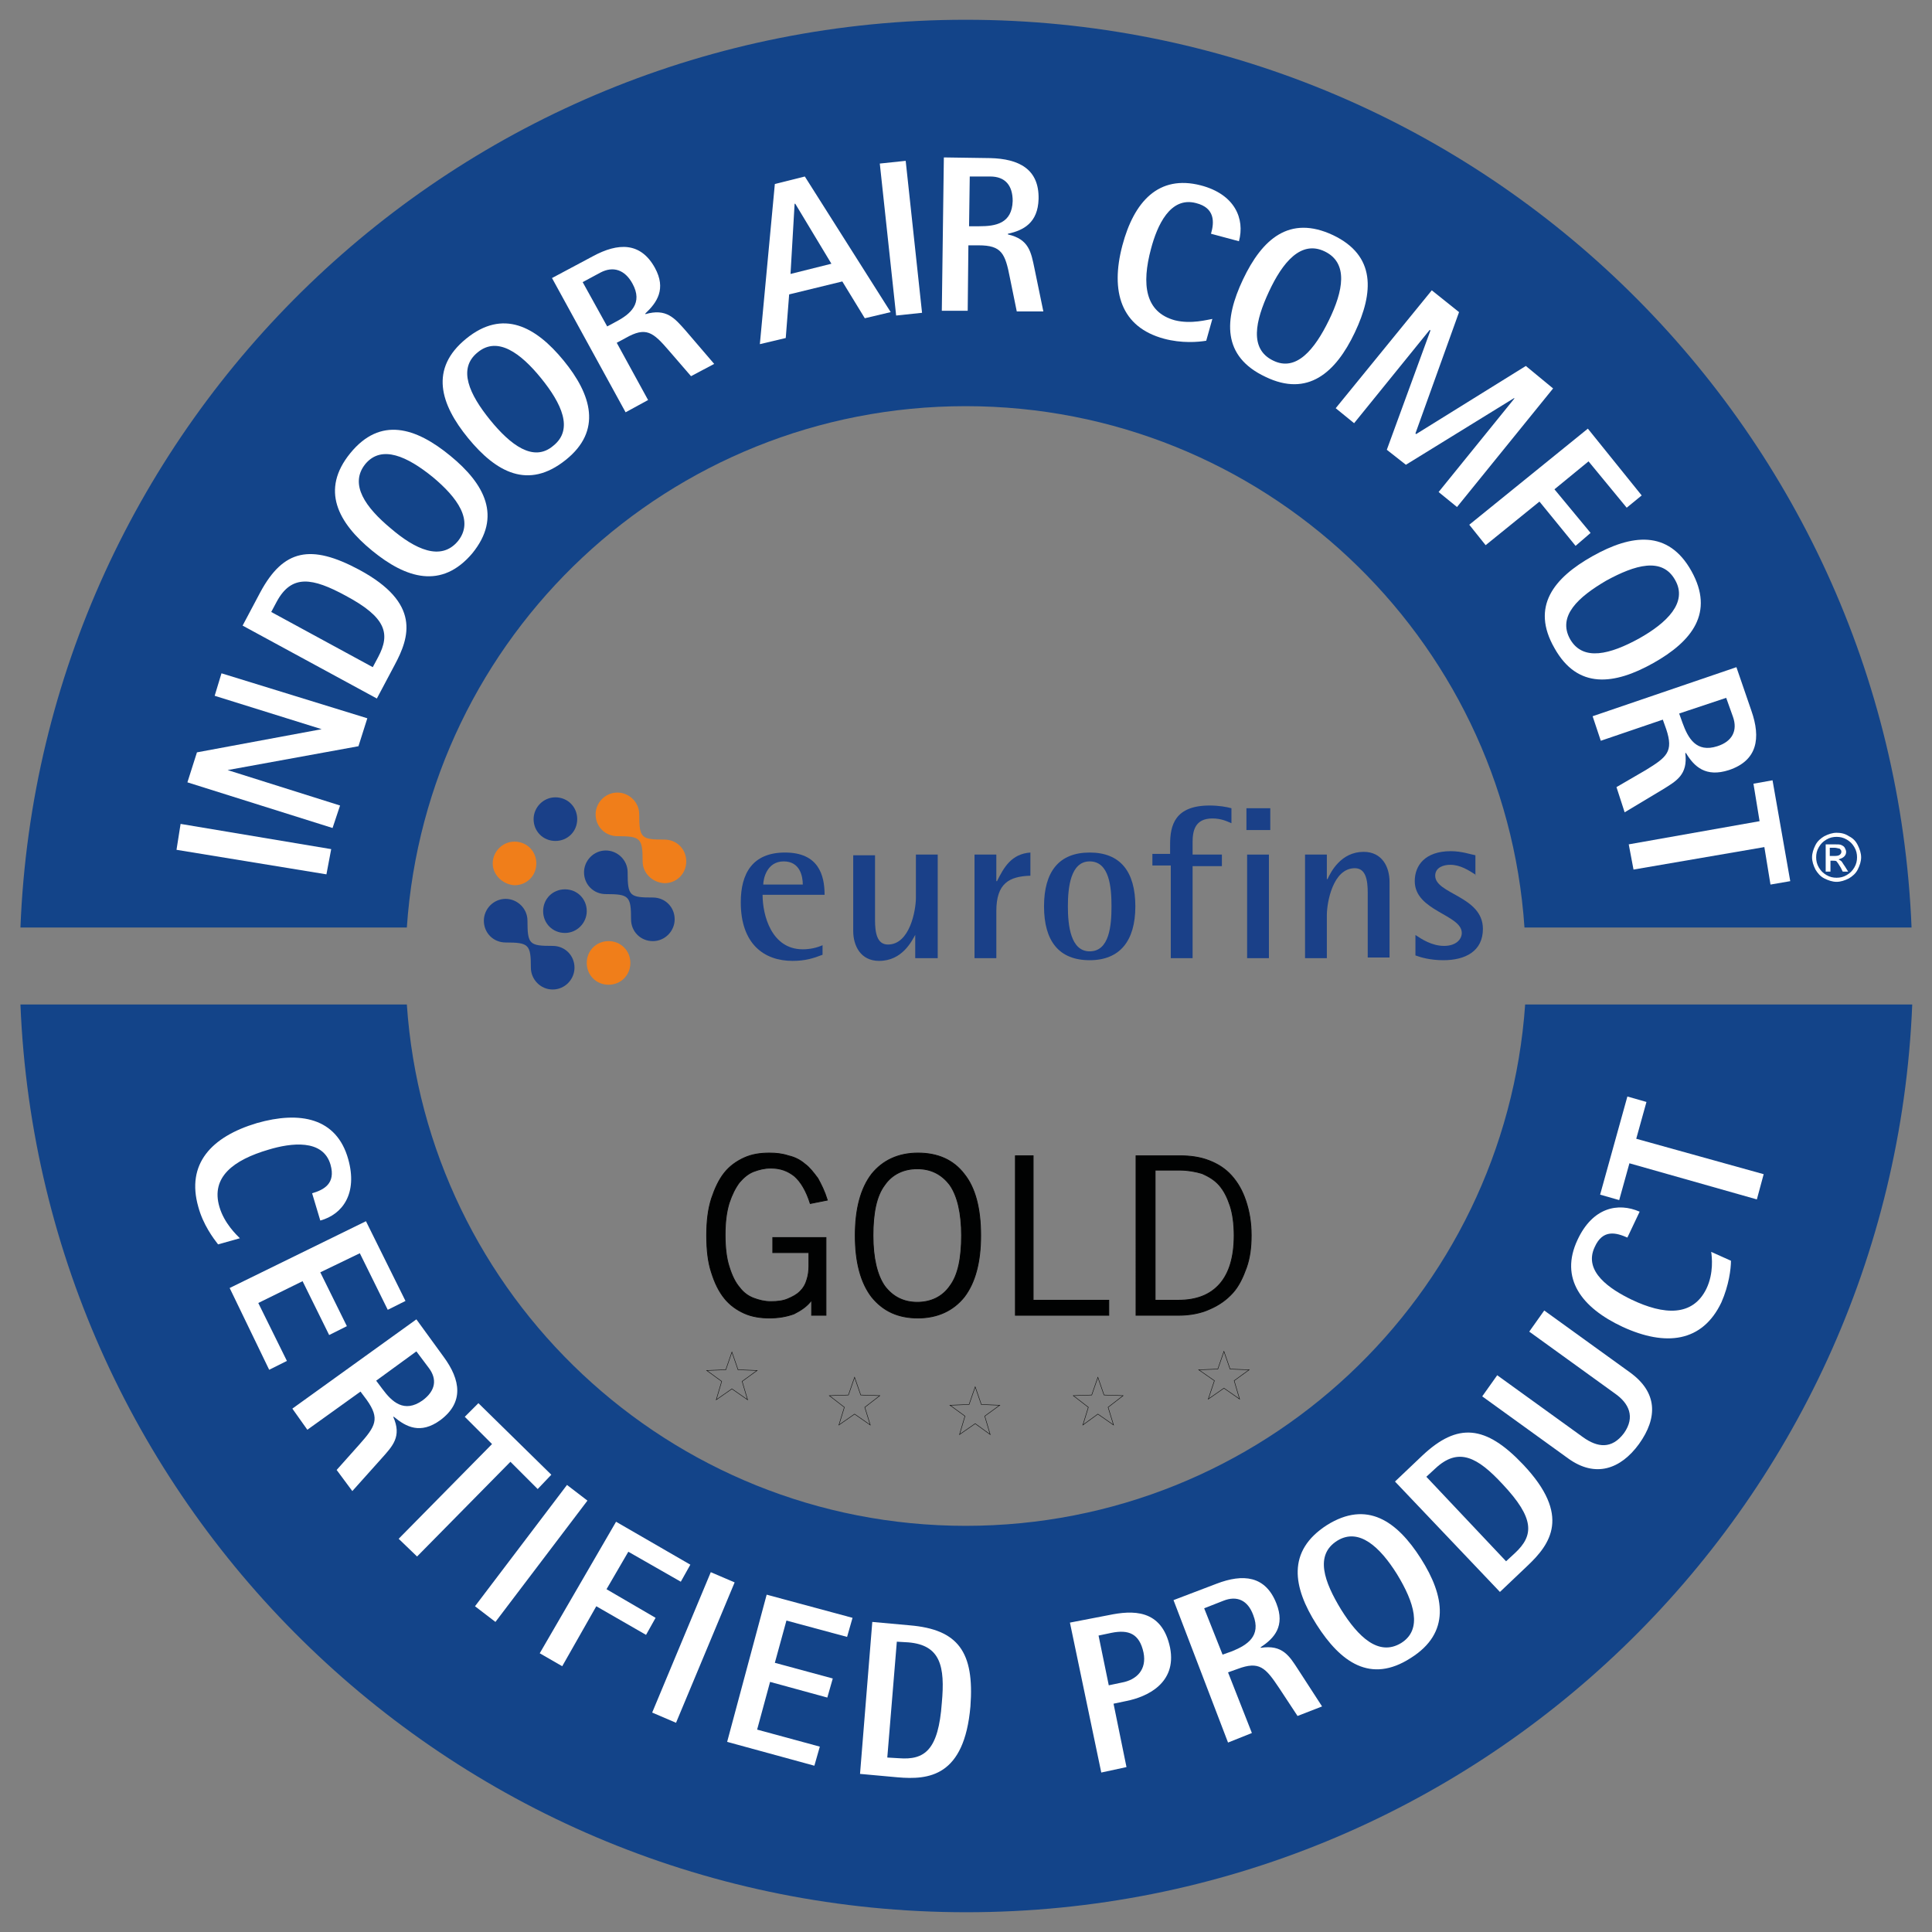 <?xml version="1.0" encoding="utf-8"?>
<svg version="1.1" id="Ebene_1" xmlns="http://www.w3.org/2000/svg" xmlns:xlink="http://www.w3.org/1999/xlink" x="0px" y="0px"
	 viewBox="0 0 283.5 283.5" width="100" height="100" style="enable-background:new 0 0 283.5 283.5;" xml:space="preserve">
<rect x="0" y="0" width="283.5" height="283.5" fill="#808080" stroke="none"/>
<style type="text/css">
	.st0{fill:#134489;}
	.st1{fill:#FFFFFF;}
	.st2{fill:none;stroke:#010202;stroke-width:6.200000e-002;}
	.st3{fill:#010202;}
	.st4{fill:none;stroke:#010202;stroke-width:0.125;}
	.st5{fill:#1A4088;}
	.st6{fill:#F07E1A;}
</style>
<g id="XMLID_92_">
	<path id="XMLID_94_" class="st0" d="M59.7,136.1c2.9-42.8,38.5-76.5,82-76.5c43.5,0,79.1,33.8,82,76.5h56.8
		c-3-74.1-64-133.2-138.8-133.2S5.9,62,3,136.1H59.7z"/>
	<path id="XMLID_97_" class="st0" d="M141.7,223.9c-43.5,0-79.1-33.8-82-76.5H3c3,74.1,64,133.2,138.8,133.2s135.8-59.1,138.8-133.2
		h-56.8C220.8,190.2,185.2,223.9,141.7,223.9z"/>
</g>
<polygon id="XMLID_88_" class="st1" points="25.9,124.7 47.9,128.3 48.6,124.6 26.5,120.9 "/>
<polygon id="XMLID_87_" class="st1" points="27.5,114.8 28.9,110.4 47.2,107 47.2,107 31.5,102.1 32.5,98.8 53.9,105.4 52.6,109.5 
	33.4,113 33.4,113 49.9,118.2 48.8,121.5 "/>
<path class="st1" d="M35.6,91.8l2.6-4.9c3.4-6.3,7.4-7.1,14.5-3.3c9.1,4.9,7.4,9.9,5.2,14l-2.6,4.9L35.6,91.8z M54.7,97.9l0.8-1.5
	c1.8-3.4,1.2-5.8-4.8-9c-4.8-2.6-7.9-3.2-10.1,0.9l-0.8,1.5L54.7,97.9z"/>
<path class="st1" d="M54.6,80.8c-5-4.1-7.6-8.9-3.2-14.3c4.4-5.4,9.6-3.8,14.7,0.4c5,4.1,7.6,8.9,3.2,14.3
	C64.8,86.5,59.6,84.9,54.6,80.8 M67.2,79.4c2.4-3-0.1-6.4-3.7-9.4c-3.7-3-7.5-4.8-9.9-1.9c-2.4,3,0.1,6.4,3.7,9.4
	C60.9,80.6,64.7,82.4,67.2,79.4"/>
<path class="st1" d="M68.7,64.3c-4.1-5-5.7-10.2-0.3-14.6c5.4-4.4,10.2-1.8,14.3,3.2c4.1,5,5.7,10.3,0.3,14.6
	C77.5,71.9,72.8,69.3,68.7,64.3 M81.2,65.4c3-2.4,1.2-6.2-1.8-9.9c-3-3.7-6.4-6.2-9.3-3.8c-3,2.4-1.2,6.2,1.8,9.9
	C74.9,65.3,78.3,67.9,81.2,65.4"/>
<path class="st1" d="M81,40.8l6-3.2c3.7-2,7-2.1,9.1,1.7c1.7,3.1,0.3,5.1-1.4,6.7l0,0.1c3.1-0.9,4.3,0.6,5.9,2.4l4.2,4.9l-3.4,1.8
	l-3.2-3.7c-2.4-2.8-3.4-3.6-6.4-1.9l-1.3,0.7l4.6,8.4l-3.3,1.8L81,40.8z M89.1,47.9l1.3-0.7c2.1-1.1,4-2.7,2.4-5.6
	c-1.1-2-2.8-2.6-4.7-1.6l-2.6,1.4L89.1,47.9z"/>
<path class="st1" d="M113.7,27l4.4-1.1l12.6,19.9l-3.8,0.9l-3.3-5.4l-7.8,1.9l-0.5,6.4l-3.8,0.9L113.7,27z M116,40.2l6-1.5l-5.3-8.8
	l-0.1,0L116,40.2z"/>
<polygon id="XMLID_76_" class="st1" points="129.1,24 132.9,23.6 135.3,45.9 131.5,46.3 "/>
<path class="st1" d="M138.5,23.1l6.8,0.1c4.2,0.1,7.2,1.6,7.1,6c-0.1,3.5-2.2,4.6-4.5,5.1v0.1c3.1,0.7,3.4,2.6,3.9,5l1.3,6.3l-3.9,0
	l-1-4.9c-0.7-3.6-1.2-4.8-4.6-4.8l-1.5,0l-0.1,9.6l-3.8,0L138.5,23.1z M142.2,33.2l1.5,0c2.4,0,4.8-0.4,4.9-3.7
	c0-2.3-1.1-3.6-3.3-3.6l-3,0L142.2,33.2z"/>
<path id="XMLID_73_" class="st1" d="M177,50c-1.2,0.2-3.6,0.4-6.2-0.3c-6.3-1.7-7.9-6.9-6.1-13.7c1.7-6.4,5.3-10.4,11.5-8.8
	c5,1.3,6.5,4.9,5.6,8.2l-4.1-1.1c0.5-1.7,0.6-3.8-2.2-4.5c-3.8-1-5.7,3.3-6.6,6.7c-1.4,5.2-0.9,9.3,3.5,10.5
	c2.4,0.6,4.8-0.1,5.5-0.2L177,50z"/>
<path class="st1" d="M182.4,41c2.8-5.9,6.8-9.5,13.2-6.5c6.3,3,6,8.4,3.2,14.3c-2.8,5.9-6.9,9.5-13.1,6.5
	C179.3,52.3,179.6,46.9,182.4,41 M186.8,52.9c3.4,1.7,6.1-1.6,8.2-5.9c2.1-4.3,2.9-8.4-0.6-10.1c-3.5-1.7-6.2,1.6-8.2,5.9
	C184.2,47.1,183.3,51.2,186.8,52.9"/>
<polygon id="XMLID_70_" class="st1" points="210.1,42.6 214.1,45.8 207.7,63.6 207.8,63.7 223.9,53.7 227.9,57 213.8,74.4 
	211.1,72.2 222.2,58.5 222.2,58.4 206.3,68.2 203.5,66 209.9,48.5 209.8,48.4 198.7,62.1 196,59.9 "/>
<polygon id="XMLID_69_" class="st1" points="233,62.9 240.9,72.7 238.7,74.5 233.1,67.7 228.1,71.8 233.4,78.2 231.2,80.1 
	225.9,73.6 218,80 215.6,77 "/>
<path class="st1" d="M233.7,81.6c5.7-3.2,11.1-3.9,14.5,2.2c3.4,6.1,0.1,10.3-5.6,13.5c-5.7,3.2-11.1,3.9-14.5-2.2
	C224.6,89,228,84.8,233.7,81.6 M230.4,93.8c1.9,3.3,5.9,2.2,10.1-0.1c4.1-2.3,7.2-5.3,5.3-8.6c-1.9-3.4-5.9-2.2-10.1,0.1
	C231.6,87.6,228.5,90.4,230.4,93.8"/>
<path class="st1" d="M254.8,97.9l2.2,6.4c1.4,4,0.9,7.3-3.3,8.7c-3.4,1.1-5.1-0.5-6.3-2.5l-0.1,0c0.4,3.2-1.3,4.1-3.4,5.4l-5.5,3.3
	l-1.2-3.7l4.3-2.5c3.1-1.9,4.1-2.7,3-6l-0.5-1.4l-9.1,3.1l-1.2-3.6L254.8,97.9z M246.4,104.7l0.5,1.4c0.8,2.2,2,4.4,5.1,3.4
	c2.2-0.7,3-2.3,2.3-4.3l-1-2.8L246.4,104.7z"/>
<polygon id="XMLID_64_" class="st1" points="258.2,120.5 257.3,115 260.1,114.5 262.7,129.3 259.8,129.8 258.9,124.3 239.7,127.6 
	239,123.9 "/>
<path id="XMLID_63_" class="st1" d="M32,182.6c-0.7-0.9-2.2-2.9-2.9-5.5c-1.8-6.3,1.9-10.3,8.6-12.3c6.3-1.8,11.7-0.8,13.4,5.3
	c1.4,5-0.8,8.1-4.1,9l-1.2-4c1.7-0.5,3.5-1.4,2.7-4.2c-1.1-3.8-5.8-3.2-9.1-2.2c-5.1,1.5-8.5,4-7.2,8.4c0.7,2.4,2.5,4.1,3,4.6
	L32,182.6z"/>
<polygon id="XMLID_62_" class="st1" points="53.7,179.2 59.5,190.9 56.9,192.2 52.8,183.9 47,186.7 50.9,194.6 48.3,195.9 44.4,188 
	37.9,191.2 42.1,199.7 39.5,201 33.7,189 "/>
<path class="st1" d="M61.1,193.6l4,5.5c2.5,3.4,3,6.7-0.5,9.3c-2.9,2.1-5,1-6.8-0.5l-0.1,0c1.3,2.9-0.1,4.3-1.7,6.1l-4.3,4.8
	l-2.3-3.1l3.3-3.7c2.4-2.7,3.1-3.8,1.1-6.6l-0.9-1.2l-7.8,5.6l-2.2-3.1L61.1,193.6z M55.2,202.6l0.9,1.2c1.4,1.9,3.2,3.6,5.9,1.7
	c1.9-1.4,2.2-3.1,0.9-4.8l-1.8-2.4L55.2,202.6z"/>
<polygon id="XMLID_59_" class="st1" points="72.2,211.9 68.2,207.9 70.2,205.9 80.9,216.4 78.9,218.5 74.9,214.5 61.2,228.4 
	58.5,225.8 "/>
<polygon id="XMLID_58_" class="st1" points="83.2,217.9 86.2,220.2 72.7,238 69.7,235.7 "/>
<polygon id="XMLID_57_" class="st1" points="90.4,223.3 101.3,229.6 99.9,232.1 92.2,227.7 89,233.2 96.2,237.4 94.8,239.9 
	87.5,235.7 82.5,244.5 79.2,242.6 "/>
<polygon id="XMLID_56_" class="st1" points="104.3,230.7 107.8,232.2 99.2,252.8 95.7,251.3 "/>
<polygon id="XMLID_55_" class="st1" points="112.5,234 125.1,237.4 124.3,240.2 115.4,237.8 113.7,244 122.2,246.3 121.4,249.1 
	113,246.8 111.1,253.8 120.3,256.3 119.5,259.1 106.7,255.6 "/>
<path class="st1" d="M128,238l5.5,0.5c7.1,0.6,9.5,3.9,8.9,11.9c-0.9,10.3-6.1,10.8-10.7,10.4l-5.5-0.5L128,238z M130.2,257.9
	l1.7,0.1c3.8,0.3,5.8-1.2,6.3-8.1c0.5-5.4-0.2-8.5-4.9-8.9l-1.7-0.1L130.2,257.9z"/>
<path class="st1" d="M157,238.1l5.7-1.1c3.4-0.7,7.8-1,9,4.8c1,5.2-3.4,7.2-6.4,7.8l-1.9,0.4l1.9,9.3l-3.7,0.8L157,238.1z
	 M162.7,247.3l1.9-0.4c2.2-0.4,3.7-1.9,3.2-4.4c-0.6-2.8-2.2-3.4-4.7-2.9l-1.9,0.4L162.7,247.3z"/>
<path class="st1" d="M172.2,234.8l6.3-2.4c3.9-1.5,7.2-1.2,8.8,2.9c1.3,3.3-0.3,5.1-2.3,6.4l0,0.1c3.2-0.5,4.2,1.2,5.5,3.2l3.5,5.4
	l-3.6,1.4l-2.7-4.1c-2-3-2.9-4-6.1-2.8l-1.4,0.5l3.5,8.9l-3.5,1.4L172.2,234.8z M179.4,242.8l1.4-0.5c2.2-0.9,4.3-2.2,3.1-5.3
	c-0.8-2.2-2.4-2.9-4.4-2.1l-2.8,1.1L179.4,242.8z"/>
<path class="st1" d="M193.2,238.4c-3.5-5.5-4.4-10.8,1.5-14.6c5.9-3.7,10.3-0.6,13.8,4.9c3.5,5.5,4.4,10.9-1.5,14.6
	C201.1,247.1,196.7,243.9,193.2,238.4 M205.6,241.1c3.2-2,1.9-6-0.6-10.1c-2.5-4-5.6-6.9-8.8-4.9c-3.3,2.1-1.9,6,0.6,10.1
	C199.3,240.2,202.3,243.1,205.6,241.1"/>
<path class="st1" d="M204.7,217.4l4-3.8c5.2-4.9,9.3-4.5,14.8,1.3c7.1,7.5,4,11.7,0.6,14.9l-4,3.8L204.7,217.4z M221,229.1l1.3-1.2
	c2.8-2.6,2.9-5.1-1.8-10.1c-3.7-4-6.5-5.5-9.9-2.3l-1.3,1.2L221,229.1z"/>
<path id="XMLID_44_" class="st1" d="M239.2,201.4c4,2.9,4.1,6.6,1.3,10.5c-2.7,3.7-6.4,5-10.4,2.1l-12.6-9.1l2.2-3.1l12.6,9.1
	c2.1,1.5,4.2,1.8,6-0.6c1.7-2.4,0.7-4.4-1.3-5.8l-12.6-9.1l2.2-3.1L239.2,201.4z"/>
<path id="XMLID_43_" class="st1" d="M254,185c0,1.2-0.3,3.6-1.4,6.1c-2.8,5.9-8.2,6.5-14.5,3.6c-6-2.8-9.3-7.1-6.6-12.8
	c2.2-4.7,5.9-5.5,9.1-4.1l-1.8,3.8c-1.6-0.7-3.6-1.3-4.8,1.4c-1.7,3.6,2.3,6.2,5.4,7.7c4.8,2.3,9,2.5,11-1.6
	c1.1-2.3,0.8-4.7,0.7-5.4L254,185z"/>
<polygon id="XMLID_42_" class="st1" points="239.1,170.7 237.6,176.1 234.8,175.3 238.8,160.9 241.6,161.7 240.1,167.1 258.8,172.3 
	257.8,176 "/>
<polygon id="XMLID_41_" class="st2" points="107.4,198.4 108.3,201 111.1,201.1 108.9,202.7 109.7,205.4 107.4,203.8 105.1,205.4 
	105.9,202.7 103.7,201.1 106.5,201 "/>
<polygon id="XMLID_40_" class="st2" points="125.4,202.1 126.3,204.7 129.1,204.8 126.9,206.5 127.7,209.1 125.4,207.5 123.1,209.1 
	123.9,206.5 121.7,204.8 124.5,204.7 "/>
<polygon id="XMLID_39_" class="st2" points="161.1,202.1 162,204.7 164.8,204.8 162.6,206.5 163.4,209.1 161.1,207.5 158.9,209.1 
	159.7,206.5 157.5,204.8 160.2,204.7 "/>
<polygon id="XMLID_38_" class="st2" points="143.1,203.5 144,206.1 146.7,206.2 144.5,207.8 145.3,210.5 143.1,208.9 140.8,210.5 
	141.6,207.8 139.4,206.2 142.2,206.1 "/>
<polygon id="XMLID_37_" class="st2" points="179.6,198.3 180.5,200.9 183.3,201 181.1,202.6 181.9,205.3 179.6,203.7 177.3,205.3 
	178.2,202.6 175.9,201 178.7,200.9 "/>
<path id="XMLID_36_" class="st3" d="M121.2,181.7V193h-2.1v-2.1H119c-0.6,0.8-1.5,1.4-2.5,1.9c-1.1,0.4-2.3,0.6-3.6,0.6
	c-1.3,0-2.6-0.2-3.7-0.7c-1.1-0.5-2.1-1.2-2.9-2.2c-0.8-1-1.4-2.2-1.9-3.8c-0.5-1.5-0.7-3.3-0.7-5.4c0-2.1,0.2-3.8,0.7-5.4
	c0.5-1.5,1.1-2.8,1.9-3.8c0.8-1,1.8-1.7,2.9-2.2c1.1-0.5,2.3-0.7,3.7-0.7c1,0,1.9,0.1,2.8,0.4c0.9,0.2,1.7,0.6,2.4,1.2
	c0.7,0.5,1.3,1.3,1.9,2.1c0.5,0.9,1,1.9,1.4,3.2l-2.5,0.5c-0.6-1.9-1.4-3.2-2.3-4c-1-0.8-2.1-1.2-3.5-1.2c-0.9,0-1.7,0.2-2.5,0.5
	c-0.8,0.3-1.5,0.9-2.1,1.6c-0.6,0.8-1.1,1.8-1.5,3c-0.4,1.3-0.6,2.8-0.6,4.7c0,1.9,0.2,3.5,0.6,4.7c0.4,1.3,0.9,2.3,1.5,3
	c0.6,0.8,1.3,1.3,2.1,1.6c0.8,0.3,1.6,0.5,2.5,0.5c1,0,1.8-0.1,2.5-0.4c0.7-0.3,1.3-0.6,1.8-1.1c0.5-0.5,0.8-1,1-1.7
	c0.2-0.6,0.3-1.3,0.3-2v-2h-5.3v-2.2H121.2z"/>
<path id="XMLID_35_" class="st4" d="M121.2,181.7V193h-2.1v-2.1H119c-0.6,0.8-1.5,1.4-2.5,1.9c-1.1,0.4-2.3,0.6-3.6,0.6
	c-1.3,0-2.6-0.2-3.7-0.7c-1.1-0.5-2.1-1.2-2.9-2.2c-0.8-1-1.4-2.2-1.9-3.8c-0.5-1.5-0.7-3.3-0.7-5.4c0-2.1,0.2-3.8,0.7-5.4
	c0.5-1.5,1.1-2.8,1.9-3.8c0.8-1,1.8-1.7,2.9-2.2c1.1-0.5,2.3-0.7,3.7-0.7c1,0,1.9,0.1,2.8,0.4c0.9,0.2,1.7,0.6,2.4,1.2
	c0.7,0.5,1.3,1.3,1.9,2.1c0.5,0.9,1,1.9,1.4,3.2l-2.5,0.5c-0.6-1.9-1.4-3.2-2.3-4c-1-0.8-2.1-1.2-3.5-1.2c-0.9,0-1.7,0.2-2.5,0.5
	c-0.8,0.3-1.5,0.9-2.1,1.6c-0.6,0.8-1.1,1.8-1.5,3c-0.4,1.3-0.6,2.8-0.6,4.7c0,1.9,0.2,3.5,0.6,4.7c0.4,1.3,0.9,2.3,1.5,3
	c0.6,0.8,1.3,1.3,2.1,1.6c0.8,0.3,1.6,0.5,2.5,0.5c1,0,1.8-0.1,2.5-0.4c0.7-0.3,1.3-0.6,1.8-1.1c0.5-0.5,0.8-1,1-1.7
	c0.2-0.6,0.3-1.3,0.3-2v-2h-5.3v-2.2H121.2z"/>
<path class="st3" d="M125.5,181.3c0-3.9,0.8-6.9,2.4-9c1.6-2,3.9-3.1,6.8-3.1s5.2,1,6.8,3.1c1.6,2,2.4,5,2.4,9c0,3.9-0.8,6.9-2.4,9
	c-1.6,2-3.9,3.1-6.8,3.1s-5.1-1-6.8-3.1C126.3,188.2,125.5,185.2,125.5,181.3 M128.1,181.3c0,3.3,0.6,5.8,1.7,7.4
	c1.2,1.6,2.8,2.4,4.8,2.4s3.7-0.8,4.8-2.4c1.2-1.6,1.7-4.1,1.7-7.4c0-3.3-0.6-5.8-1.7-7.4c-1.2-1.6-2.8-2.4-4.8-2.4
	s-3.7,0.8-4.8,2.4C128.6,175.5,128.1,178,128.1,181.3"/>
<path class="st4" d="M125.5,181.3c0-3.9,0.8-6.9,2.4-9c1.6-2,3.9-3.1,6.8-3.1s5.2,1,6.8,3.1c1.6,2,2.4,5,2.4,9c0,3.9-0.8,6.9-2.4,9
	c-1.6,2-3.9,3.1-6.8,3.1s-5.1-1-6.8-3.1C126.3,188.2,125.5,185.2,125.5,181.3z M128.1,181.3c0,3.3,0.6,5.8,1.7,7.4
	c1.2,1.6,2.8,2.4,4.8,2.4s3.7-0.8,4.8-2.4c1.2-1.6,1.7-4.1,1.7-7.4c0-3.3-0.6-5.8-1.7-7.4c-1.2-1.6-2.8-2.4-4.8-2.4
	s-3.7,0.8-4.8,2.4C128.6,175.5,128.1,178,128.1,181.3z"/>
<polygon id="XMLID_30_" class="st3" points="149,193 149,169.6 151.6,169.6 151.6,190.8 162.7,190.8 162.7,193 "/>
<polygon id="XMLID_29_" class="st4" points="149,193 149,169.6 151.6,169.6 151.6,190.8 162.7,190.8 162.7,193 "/>
<path class="st3" d="M166.8,169.6h6.3c1.6,0,3,0.2,4.3,0.7c1.3,0.5,2.4,1.2,3.3,2.2c0.9,1,1.6,2.2,2.1,3.7c0.5,1.5,0.8,3.1,0.8,5.1
	c0,1.7-0.2,3.3-0.7,4.7c-0.5,1.4-1.1,2.7-2,3.7c-0.9,1-2,1.8-3.4,2.4c-1.3,0.6-2.9,0.9-4.6,0.9h-6.2V169.6z M169.4,190.8h3.5
	c2.7,0,4.7-0.8,6.1-2.4c1.4-1.6,2.1-4,2.1-7.1c0-1.7-0.2-3.2-0.6-4.4c-0.4-1.2-0.9-2.2-1.6-3c-0.7-0.8-1.6-1.3-2.5-1.7
	c-1-0.3-2.1-0.5-3.3-0.5h-3.6V190.8z"/>
<path class="st4" d="M166.8,169.6h6.3c1.6,0,3,0.2,4.3,0.7c1.3,0.5,2.4,1.2,3.3,2.2c0.9,1,1.6,2.2,2.1,3.7c0.5,1.5,0.8,3.1,0.8,5.1
	c0,1.7-0.2,3.3-0.7,4.7c-0.5,1.4-1.1,2.7-2,3.7c-0.9,1-2,1.8-3.4,2.4c-1.3,0.6-2.9,0.9-4.6,0.9h-6.2V169.6z M169.4,190.8h3.5
	c2.7,0,4.7-0.8,6.1-2.4c1.4-1.6,2.1-4,2.1-7.1c0-1.7-0.2-3.2-0.6-4.4c-0.4-1.2-0.9-2.2-1.6-3c-0.7-0.8-1.6-1.3-2.5-1.7
	c-1-0.3-2.1-0.5-3.3-0.5h-3.6V190.8z"/>
<path class="st1" d="M269.5,122.2c0.6,0,1.2,0.1,1.8,0.5c0.6,0.3,1,0.7,1.3,1.3c0.3,0.6,0.5,1.2,0.5,1.8c0,0.6-0.2,1.2-0.5,1.8
	c-0.3,0.6-0.8,1-1.3,1.3c-0.6,0.3-1.2,0.5-1.8,0.5c-0.6,0-1.2-0.2-1.8-0.5c-0.6-0.3-1-0.8-1.3-1.3c-0.3-0.6-0.5-1.2-0.5-1.8
	c0-0.6,0.2-1.2,0.5-1.8c0.3-0.6,0.8-1,1.3-1.3C268.3,122.4,268.9,122.2,269.5,122.2 M269.5,122.8c-0.5,0-1,0.1-1.5,0.4
	c-0.5,0.3-0.8,0.6-1.1,1.1c-0.3,0.5-0.4,1-0.4,1.5c0,0.5,0.1,1,0.4,1.5c0.3,0.5,0.6,0.8,1.1,1.1c0.5,0.3,1,0.4,1.5,0.4
	c0.5,0,1-0.1,1.5-0.4c0.5-0.3,0.8-0.6,1.1-1.1c0.3-0.5,0.4-1,0.4-1.5c0-0.5-0.1-1-0.4-1.5c-0.3-0.5-0.6-0.8-1.1-1.1
	C270.5,122.9,270,122.8,269.5,122.8 M267.9,127.7v-3.8h1.3c0.5,0,0.8,0,1,0.1c0.2,0.1,0.4,0.2,0.5,0.4c0.1,0.2,0.2,0.4,0.2,0.6
	c0,0.3-0.1,0.5-0.3,0.7c-0.2,0.2-0.5,0.3-0.8,0.4c0.1,0.1,0.2,0.1,0.3,0.2c0.2,0.1,0.3,0.4,0.6,0.8l0.5,0.8h-0.8l-0.3-0.6
	c-0.3-0.5-0.5-0.8-0.6-0.9c-0.1-0.1-0.3-0.1-0.5-0.1h-0.4v1.6H267.9z M268.5,125.6h0.8c0.4,0,0.6-0.1,0.7-0.2
	c0.1-0.1,0.2-0.2,0.2-0.4c0-0.1,0-0.2-0.1-0.3c-0.1-0.1-0.1-0.2-0.3-0.2c-0.1,0-0.3-0.1-0.6-0.1h-0.7V125.6z"/>
<path id="XMLID_20_" class="st5" d="M79.7,133.7c0-1.8,1.4-3.2,3.2-3.2c1.8,0,3.2,1.4,3.2,3.2c0,1.7-1.4,3.2-3.2,3.2
	C81.1,136.9,79.7,135.5,79.7,133.7"/>
<path id="XMLID_19_" class="st5" d="M77.9,142c0-3.4-0.3-3.7-3.7-3.7c-1.8,0-3.2-1.4-3.2-3.2c0-1.7,1.4-3.2,3.2-3.2
	c1.7,0,3.2,1.4,3.2,3.2c0,3.5,0.3,3.7,3.7,3.7c1.8,0,3.2,1.4,3.2,3.2c0,1.7-1.4,3.2-3.2,3.2C79.3,145.2,77.9,143.7,77.9,142"/>
<path id="XMLID_18_" class="st5" d="M92.6,134.9c0-3.4-0.3-3.7-3.7-3.7c-1.8,0-3.2-1.4-3.2-3.2c0-1.7,1.4-3.2,3.2-3.2
	c1.7,0,3.2,1.4,3.2,3.2c0,3.5,0.3,3.7,3.7,3.7c1.8,0,3.2,1.4,3.2,3.2c0,1.7-1.4,3.2-3.2,3.2C94,138.1,92.6,136.7,92.6,134.9"/>
<path id="XMLID_17_" class="st6" d="M94.3,126.4c0-3.4-0.3-3.7-3.7-3.7c-1.8,0-3.2-1.4-3.2-3.2c0-1.7,1.4-3.2,3.2-3.2
	c1.7,0,3.2,1.4,3.2,3.2c0,3.5,0.3,3.7,3.7,3.7c1.8,0,3.2,1.4,3.2,3.2c0,1.8-1.4,3.2-3.2,3.2C95.7,129.5,94.3,128.1,94.3,126.4"/>
<path id="XMLID_16_" class="st6" d="M86.1,141.3c0-1.8,1.4-3.2,3.2-3.2c1.8,0,3.2,1.4,3.2,3.2c0,1.8-1.4,3.2-3.2,3.2
	C87.5,144.5,86.1,143.1,86.1,141.3"/>
<path id="XMLID_15_" class="st6" d="M72.3,126.7c0-1.7,1.4-3.2,3.2-3.2c1.8,0,3.2,1.4,3.2,3.2c0,1.8-1.4,3.2-3.2,3.2
	C73.8,129.8,72.3,128.4,72.3,126.7"/>
<path id="XMLID_14_" class="st5" d="M78.3,120.2c0-1.7,1.4-3.2,3.2-3.2c1.8,0,3.2,1.4,3.2,3.2c0,1.8-1.4,3.2-3.2,3.2
	C79.7,123.4,78.3,122,78.3,120.2"/>
<path class="st5" d="M120.7,140.1c-1.3,0.5-2.5,0.9-4.4,0.9c-4.2,0-7.6-2.5-7.6-8.6c0-4.2,1.7-7.3,6.5-7.3c4.9,0,5.8,3.3,5.8,6.2
	h-9.1c0,3,1.3,8,5.9,8c1,0,2-0.2,2.9-0.6V140.1z M117.8,129.8c0-1.2-0.4-3.4-2.8-3.4c-2.5,0-3,2.6-3,3.4H117.8z"/>
<path id="XMLID_11_" class="st5" d="M134.4,137L134.4,137c-0.6,1.1-2,4-5.4,4c-2.7,0-3.8-2.2-3.8-4.4v-11.1h3.2v9.5
	c0,1.9,0.3,3.6,1.9,3.6c3.2,0,4.1-5,4.1-6.9v-6.3h3.2v15.2h-3.3V137z"/>
<path id="XMLID_10_" class="st5" d="M143,125.4h3.2v3.9h0.1c1-2,2.1-4,4.9-4.2v3.4c-3.1,0.1-5,1.1-5,5.2v6.9H143V125.4z"/>
<path class="st5" d="M153.2,133c0-5.1,2.2-7.9,6.7-7.9c4.5,0,6.7,2.8,6.7,7.9c0,5.1-2.3,7.9-6.7,7.9
	C155.4,140.9,153.2,138.1,153.2,133 M159.9,139.6c2.9,0,3.2-3.8,3.2-6.6c0-2.8-0.3-6.6-3.2-6.6c-2.8,0-3.2,3.8-3.2,6.6
	C156.7,135.8,157.1,139.6,159.9,139.6"/>
<path id="XMLID_7_" class="st5" d="M171.7,127h-2.6v-1.7h2.6v-1.4c0-2.8,0.7-5.7,5.8-5.7c1.3,0,2.5,0.2,3.2,0.4v2.2
	c-0.7-0.3-1.5-0.7-2.8-0.7c-2.6,0-2.9,1.9-2.9,3.5v1.8h4.3v1.7h-4.3v13.5h-3.2V127z"/>
<path class="st5" d="M182.9,118.6h3.5v3.2h-3.5V118.6z M183,125.4h3.2v15.2H183V125.4z"/>
<path id="XMLID_4_" class="st5" d="M191.5,125.4h3.2v3.6h0.1c0.5-1.1,2-4,5.3-4c2.7,0,3.8,2.2,3.8,4.4v11.1h-3.2v-9.5
	c0-1.9-0.3-3.6-1.9-3.6c-3.2,0-4.1,5-4.1,6.9v6.3h-3.2V125.4z"/>
<path id="XMLID_3_" class="st5" d="M216.6,128.4c-1.1-0.7-2.3-1.5-3.8-1.5c-1,0-2.2,0.4-2.2,1.6c0,2.7,7,3,7,7.8
	c0,3.3-2.6,4.6-5.8,4.6c-1.9,0-3.3-0.4-4.1-0.7v-3c0.9,0.6,2.4,1.6,4.2,1.6c1.8,0,2.6-1,2.6-1.9c0-2.7-6.9-3.2-6.9-7.6
	c0-2.3,1.5-4.4,5.3-4.4c1.6,0,3,0.5,3.6,0.6V128.4z"/>
</svg>

